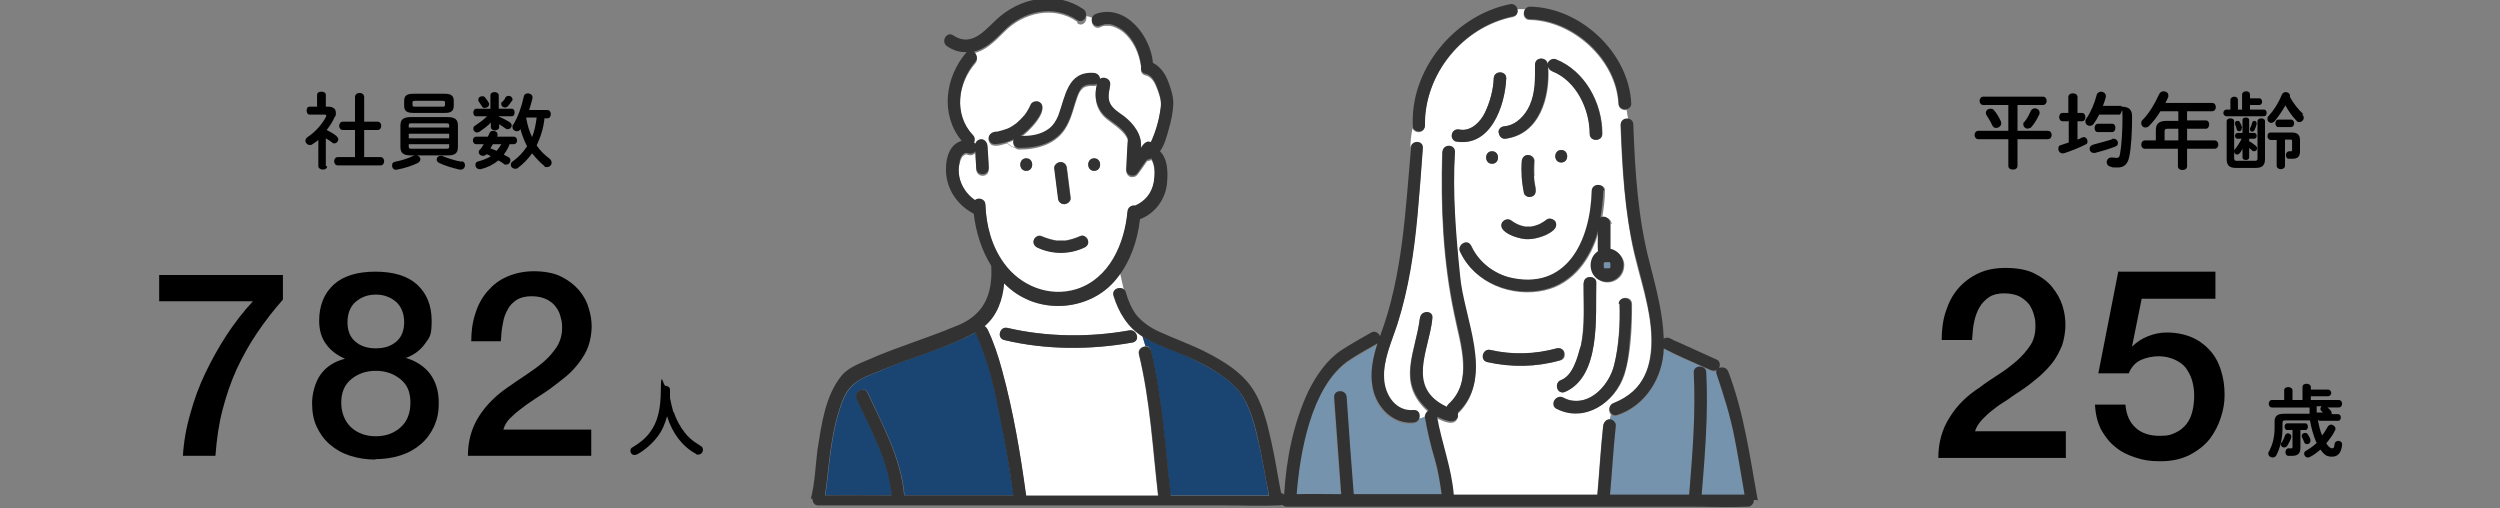 <?xml version="1.0" encoding="UTF-8"?>
<svg id="_レイヤー_1" data-name="レイヤー_1" xmlns="http://www.w3.org/2000/svg" version="1.1" viewBox="0 0 600 122">
  <rect x="0" y="0" width="600" height="122" fill="#808080" stroke="none"/>
  <!-- Generator: Adobe Illustrator 29.5.1, SVG Export Plug-In . SVG Version: 2.1.0 Build 141)  -->
  <defs>
    <style>
      .st0 {
        fill: #323232;
      }

      .st1 {
        fill: #7693ad;
      }

      .st2 {
        fill: #1a4472;
      }

      .st3 {
        fill: #fff;
      }

      .st4 {
        fill: #6ec878;
      }
    </style>
  </defs>
  <path class="st4" d="M276.3,38.4s0,0,0,0c0,0-.1,0,0,0Z"/>
  <path class="st4" d="M276.3,38.4s0,0,0,0c0,0,0,0,0,0,0,0,0,0,0,0Z"/>
  <path class="st4" d="M276.3,38.4s0,0,0,0c0,0,0,0,0,0,0,0,0,0,0,0,0,0,0,0,0,0,0,0,0,0,0,0Z"/>
  <polygon class="st4" points="276.3 38.4 276.3 38.4 276.3 38.4 276.3 38.4 276.3 38.4"/>
  <path class="st4" d="M276.4,38.4s0,0,0,0c0,0,0,0,0,0,0,0,0,0,0,0Z"/>
  <path class="st4" d="M276.4,38.4s0,0,0,0c0,0,0,0,0,0,0,0,0,0,0,0Z"/>
  <path class="st2" d="M210.2,118.9h3.9c-.8-8.3-5-15.7-8.4-23.1-.8-1.7,1.8-3.3,2.6-1.5,3.7,8,8,15.7,8.8,24.6h26.2c-1-6.7-2.1-13.5-3.5-20.1-1.2-6.4-2.9-13-5.6-19-7.4,3.9-15.8,5.9-23.4,9.4-4.8,1.8-7.4,3.2-9,8.3-2.4,6.9-2.7,14.2-3.7,21.4,4-.1,8.1,0,12.2,0Z"/>
  <path class="st3" d="M243.3,33.7c-.5.2-1.1.4-1.6.6.7.5,1.2,1,1.9,1.1-.4-.4-.5-1.1-.3-1.7Z"/>
  <path class="st3" d="M258.5,5.2c-5.6-3.9-12.9-2.2-17.5,2.5-2.1,2.1-4.3,4.4-7.3,5.1.7.5,1.1,1.5.4,2.4-4.3,4.9-5.3,12.6-.6,17.6.5.6.5,1.3.2,1.8.1,0,.3.2.4.3.2-.6.8-1,1.4-1.1.9,0,1.5.8,1.5,1.7,0,1.7.2,3.5.3,5.2,0,2-2.9,2-3,0,0-1.3-.1-2.6-.2-4-.5.6-1.3.7-2,.4-.4-.2-.9.3-1.2.6-2,3.7-.2,8.5,3.1,10.7.8-.7,2.5-.3,2.5,1.1.2,5,1.5,10,4.5,14.1,4,5.4,10.9,8.2,17.3,6.2,8-2.5,11.6-11,12.3-18.7,0-1.1,1.1-1.6,1.9-1.4,2.4-1.1,3.9-3,4.4-5.6.3-1.8.4-4-.5-5.6,0,0,0,0-.1-.1,0,0,0,0,0,0,0,0,0,0,0,0,0,0,0,0,0,0,0,0-.4.2-.3.1-.2.1-.5.2-.7.2-.7,1-1.4,2.1-2.2,3.1-.4.6-1,.8-1.7.7-.6-.1-1.1-.8-1.1-1.4.2-2.5.2-4.9.4-7.4-.6-2-3.2-3.6-4.7-4.8-2.8-2-3.6-5.2-2.7-8.4-.6.3-1.5,0-2.1.2-.3,0-.5.1-.8.2-.2,0-.3.2-.5.3-.2.2-.3.3-.5.5-.3.4-.5.8-.7,1.3t0,0s0,0,0,0c-.9,2.4-1.4,5.1-2.7,7.4-2.3,4.2-6.9,5.5-11.4,5.5-.4,0-.8-.2-1-.4-.7-.1-1.3-.6-1.9-1.1-1.1.3-2.5.9-3.7.4-1.5-1.2-.5-3,1.3-2.8.8-.1,1.6-.3,2.4-.7.8-.4,1.5-.8,2.2-1.3.7-.6,1.4-1.3,2-2,.6-.8,1.1-1.7,1.5-2.6.3-.7,1.4-.9,2.1-.5,2.6,1.6-3,7.2-4.6,8.1,2.4,0,4.9-.3,6.8-1.7,1.1-.8,1.8-2,2.3-3.2,0,0,0,0,0,0,1.7-4.6,2.2-10.7,8.6-10.2.9,0,1.3.7,1.4,1.4,1-.7,2.8,0,2.4,1.6-.3,1.3-.7,2.9,0,4.2.7,1.4,2.3,2.3,3.4,3.2,2.4,1.8,4.5,4.5,4,7.6.5-.9,1.3-1.9,2.4-1.4,1.2-2.6,2-5.7,2.4-8.6.2-1.6-.2-2.7-.8-4.3-.5-1.4-1.3-3.2-2.9-3.5-.9-.2-1.2-1-1-1.7-.4-3.4-1.9-6.8-4.6-8.9,0,0,0,0,0,0-.9-.6-1.8-1.1-2.9-1.3-.4,0-.8,0-1.2,0-.4,0-.9.2-1.3.4-1.2.5-2.4-1.2-1.6-2.2-.5-.3-1-.5-1.6-.5.3,1.2-.9,2.6-2.1,1.7ZM262.6,38c1.9,0,1.9,3,0,3s-1.9-3,0-3ZM254.6,38.9c.9,0,1.4.7,1.5,1.5.3,2.4.6,4.7.9,7.1.1.8-.8,1.5-1.5,1.5-.9,0-1.4-.7-1.5-1.5-.3-2.4-.6-4.7-.9-7.1-.1-.8.8-1.5,1.5-1.5ZM248.1,57.6c.2-.7,1.1-1.3,1.8-1,1.2.5,2.4.9,3.7,1.1.7,0,1.4,0,2.1,0,1.2-.2,2.4-.6,3.6-1.1.8-.3,1.6.3,1.8,1,.2.8-.3,1.5-1,1.8-3.5,1.6-7.5,1.6-11,0-.8-.3-1.3-1-1-1.8ZM246.3,38c1.9,0,1.9,3,0,3s-1.9-3,0-3Z"/>
  <path class="st3" d="M246.9,72c-2.3-1-4.3-2.4-6-4.1-.3,3.9-1.7,7.8-4.7,10.3.3.1.5.3.7.7,1.5,3.1,2.6,6.5,3.5,9.8,2.7,9.8,4.5,20,5.8,30.2h31.7c-1.3-11.3-1.9-22.8-4.6-33.9-.3-1.1.7-1.9,1.6-1.9l-.7-2.3c-3.6-2.2-5.7-5.8-7-9.8-.5-1.6,1.5-2.4,2.5-1.5l-.9-4c-4.8,7.1-14.1,9.9-22,6.5ZM271,79.3c1.8-.4,2.8,2.5.8,2.9-10.1,1.8-20.8,1.8-30.8-.6-1.2-.3-1.3-1.6-.7-2.4.3-.4.8-.6,1.5-.5,9.4,2.2,19.7,2.3,29.2.6Z"/>
  <path class="st2" d="M276.2,84.2c2.7,11.3,3.4,23.1,4.7,34.7h23.6c-.9-4.7-1.6-9.5-2.8-14.2-1-4.2-2.3-8.9-5.4-12-3.1-3.1-7.3-5.2-11.2-7.1-3.6-1.7-7.6-2.8-10.9-4.9l.7,2.3c.6,0,1.1.3,1.3,1.1Z"/>
  <path class="st0" d="M241.8,78.7c-1.8-.5-2.7,2.4-.8,2.9,10,2.4,20.7,2.4,30.8.6,2-.4,1-3.3-.8-2.9-9.5,1.7-19.8,1.6-29.2-.6Z"/>
  <path class="st0" d="M262.6,41c1.9,0,1.9-3,0-3s-1.9,3,0,3Z"/>
  <path class="st0" d="M246.3,41c1.9,0,1.9-3,0-3s-1.9,3,0,3Z"/>
  <path class="st0" d="M249.1,59.5c3.5,1.6,7.5,1.6,11,0,.8-.3,1.3-1,1-1.8-.2-.7-1.1-1.4-1.8-1-1.2.5-2.3.9-3.6,1.1-.7,0-1.4,0-2.1,0-1.3-.2-2.5-.6-3.7-1.1-.8-.3-1.6.3-1.8,1-.2.9.3,1.5,1,1.8Z"/>
  <path class="st0" d="M276.4,38.5s0,0,0,0c0,0,0,0,0,0,0,0,0,0,0,0Z"/>
  <path class="st0" d="M276.3,38.4s0,0,0,0c0,0,0,0,0,0,0,0,0,0,0,0Z"/>
  <path class="st0" d="M276.3,38.4s0,0,0,0c0,0,0,0,0,0,0,0,0,0,0,0Z"/>
  <polygon class="st0" points="276.3 38.4 276.3 38.4 276.3 38.4 276.3 38.4 276.3 38.4"/>
  <path class="st0" d="M255.4,49c.7,0,1.6-.7,1.5-1.5-.3-2.4-.6-4.7-.9-7.1,0-.8-.6-1.5-1.5-1.5-.7,0-1.6.7-1.5,1.5.3,2.4.6,4.7.9,7.1,0,.8.6,1.5,1.5,1.5Z"/>
  <path class="st0" d="M307.6,119c-.9-4.4-1.5-8.7-2.5-13.1-1-4.5-2.2-9.5-4.9-13.2-2.5-3.5-6.4-5.9-10.2-7.9-3.8-2-7.9-3.4-11.8-5.2-2-.9-3.8-2.1-5.3-3.8-1.3-1.6-2.1-3.6-2.7-5.6,0-.3-.2-.5-.4-.7-1-.9-3-.1-2.5,1.5,1.2,4,3.4,7.6,7,9.8,3.3,2.1,7.3,3.3,10.9,4.9,4,1.8,8.1,4,11.2,7.1,3.1,3.1,4.4,7.8,5.4,12,1.1,4.7,1.8,9.4,2.8,14.2h-23.6c-1.3-11.6-2-23.4-4.7-34.7-.2-.7-.7-1.1-1.3-1.1-.9,0-1.9.7-1.6,1.9,2.7,11.1,3.3,22.6,4.6,33.9h-31.7c-1.4-10.1-3.1-20.3-5.8-30.2-.9-3.3-2-6.7-3.5-9.8-.2-.3-.4-.5-.7-.7,3-2.5,4.4-6.4,4.7-10.3,7.2,7.6,20.4,7.2,27-1.1,3.3-4.1,5-9.1,5.6-14.3,3.7-1.4,6.2-4.9,6.5-8.8.2-2.5.2-5.6-1.7-7.5,1.1-1.5,1.6-3.5,2.1-5.3.6-2,1-4,1.1-6.1,0-1.9-.6-3.7-1.3-5.5-.7-1.8-1.9-3.5-3.6-4.3-.5-6.4-6.5-14.2-13.6-11.8-1.9.7-1.1,3.4.8,2.9.4-.1.8-.3,1.3-.4.4,0,.8,0,1.2,0,1.1.2,2,.7,2.9,1.3,0,0,0,0,0,0,2.8,2.1,4.2,5.5,4.6,8.9-.2.7.1,1.5,1,1.7,1.6.3,2.4,2.1,2.9,3.5.6,1.7.9,2.7.8,4.3-.3,2.9-1.2,6-2.4,8.6-1.1-.5-1.9.6-2.4,1.4.4-3.1-1.7-5.8-4-7.6-1.2-.9-2.8-1.8-3.4-3.2-.6-1.3-.2-2.8,0-4.2.4-1.5-1.4-2.3-2.4-1.6,0-.7-.6-1.3-1.4-1.4-6.4-.5-6.9,5.6-8.6,10.2,0,0,0,0,0,0-.5,1.2-1.2,2.4-2.3,3.2-1.9,1.4-4.3,1.8-6.8,1.7,1.6-.8,7.2-6.5,4.6-8.1-.6-.4-1.7-.2-2.1.5-.4.9-.9,1.8-1.5,2.6-.6.7-1.3,1.4-2,2-.7.5-1.4,1-2.2,1.3-.8.3-1.6.5-2.4.7-1.8-.1-2.8,1.7-1.3,2.8.2.1.5.2.8.2,1.6-.1,3.1-.5,4.5-1.2-.4.9.2,2.1,1.3,2.1,4.6,0,9.1-1.2,11.4-5.5,1.3-2.3,1.7-4.9,2.7-7.4,0,0,0,0,0,0t0,0c.2-.4.4-.9.7-1.3.2-.2.3-.4.5-.5.2-.1.3-.2.5-.3.2,0,.5-.2.8-.2.6-.1,1.5.1,2.1-.2-.9,3.2-.1,6.4,2.7,8.4,1.5,1.2,4.1,2.7,4.7,4.8-.2,2.4-.3,4.9-.4,7.4,0,.6.5,1.3,1.1,1.4.7.2,1.3-.1,1.7-.7.7-1,1.4-2.1,2.2-3.1.2,0,.5,0,.7-.2,0,0,.3-.1.3-.1,0,0,0,0,0,0,0,0,0,0,0,0,0,0,0,0,0,0,0,0,0,0,0,0,0,0,0,0,0,0,0,0,0,0,0,0,0,0,0,0,0,0,0,0,0,0,0,0,0,0,0,0,0,0,0,0,0,0,0,0,0,0,0,.1.1.1.9,1.6.8,3.8.5,5.6-.5,2.6-2,4.5-4.4,5.6-.8-.1-1.8.3-1.9,1.4-.7,7.7-4.3,16.2-12.3,18.7-6.5,2-13.4-.8-17.3-6.2-3-4.1-4.3-9.1-4.5-14.1,0-1.4-1.7-1.8-2.5-1.1-2.9-2-4.5-5.5-3.7-9,0-1,.8-2.5,1.8-2.3.7.3,1.5.2,2-.4,0,1.3.1,2.6.2,4,.1,2,2.9,2,3,0,0-1.7-.2-3.5-.3-5.2,0-.8-.6-1.7-1.5-1.7-.6,0-1.3.5-1.4,1.1,0-.1-.2-.2-.4-.3.3-.5.4-1.2-.2-1.8-4.7-5-3.6-12.7.6-17.6.7-.8.3-1.9-.4-2.4,3-.7,5.2-3,7.3-5.1,4.6-4.7,11.9-6.3,17.5-2.5,1.7,1.1,3-1.6,1.5-2.6-6.1-4.2-14.1-3-19.7,1.5-3.4,2.7-6.6,8-11.5,4.8-1.6-1.1-3.1,1.5-1.5,2.6,1.5,1,3,1.5,4.7,1.4-5.2,6-6.4,15-1.2,21.3-3.4,1-4,5.2-3.7,8.2.5,4.1,3,7.4,6.6,9.3.5,4.4,1.9,8.8,4.2,12.5h0c.4,7.1-1.9,12.1-8.8,14.6-6.7,2.8-13.8,4.9-20.4,7.8-2.3,1-4.9,1.9-6.6,3.8-4.1,5-4.9,11.8-5.9,17.9-.5,3.9-.6,8-1.6,11.8,0,0,0,0,0,0h.4c0,.8.4,1.6,1.4,1.6h97c4.5,0,9.1.2,13.7,0,1.8,0,1.9-2.6.4-3ZM201.7,97.5c1.6-5.2,4.2-6.5,9-8.3,7.7-3.4,16-5.4,23.4-9.4,2.7,6,4.4,12.6,5.6,19,1.4,6.7,2.6,13.4,3.5,20.1h-26.2c-.8-8.9-5.1-16.7-8.8-24.6-.8-1.8-3.4-.2-2.6,1.5,3.4,7.4,7.6,14.8,8.4,23.1-5.3,0-10.7-.1-16,0,1-7.2,1.3-14.5,3.7-21.4Z"/>
  <path class="st4" d="M385.1,63.1s0,0-.1.1c0,0,0,0,.1-.1Z"/>
  <path class="st4" d="M385,63.2s0,0,0,0c0,0,0,0,0,0,0,0,0,0,0,0Z"/>
  <path class="st4" d="M385.3,64.6s0,0,0,0c0,0,0,0,0,0,0,0,0,0,0,0Z"/>
  <path class="st4" d="M386.4,62.9s0,0,0,0c0,0,0,0,0,0,0,0,0,0,0,0Z"/>
  <path class="st4" d="M385.1,64.5s0,0,.1.1c0,0,0,0,0,0,0,0,0,0,0,0Z"/>
  <path class="st1" d="M385,64.4s0,0,0,0c0,0,0,0,.1.1,0,0,.1,0,.2,0,0,0,.2,0,.3,0,0,0,.2,0,.3,0,0,0,.2,0,.3,0,0,0,.1,0,.2-.1,0,0,0,0,0,0,0,0,0,0,.1-.1,0,0,0-.1,0-.2,0-.1,0-.2,0-.4,0,0,0,0,0,0,0,0,0,0,0,0,0-.1,0-.2,0-.4,0,0,0-.1-.1-.2,0,0,0,0,0,0,0,0,0,0-.1-.1,0,0-.1,0-.2,0,0,0-.2,0-.3,0,0,0-.2,0-.3,0,0,0-.2,0-.3,0,0,0-.1,0-.2.1,0,0,0,0,0,0,0,0,0,0-.1.1,0,0,0,.1,0,.2,0,0,0,.2,0,.3,0,0,0,.2,0,.3,0,0,0,.2,0,.3,0,0,0,.1.1.2Z"/>
  <path class="st4" d="M386.5,64.5s0,0,.1-.1c0,0,0,0,0,0,0,0,0,0,0,0Z"/>
  <path class="st4" d="M386.6,63.1s0,0-.1-.1c0,0,0,0,.1.1Z"/>
  <path class="st4" d="M386.7,64.3s0,0,0,0c0,0,0,0,0,0,0,0,0,0,0,0Z"/>
  <path class="st4" d="M331.2,80.7c0,0-.2,0-.2,0,0,0,0,.2.1.3,0-.1,0-.2.1-.3Z"/>
  <path class="st1" d="M339.2,101.7c-4.9.5-8.9-3.7-9.8-8.2-.7-3.7,0-7.3,1.1-10.8-2.4,1.4-4.9,2.8-7.2,4.3-8.7,6.3-11.4,21.7-12.2,31.9,3.6,0,7.1,0,10.7,0-.6-7.8-1.2-15.5-1.7-23.3-.1-1.9,2.9-1.9,3,0,.6,7.8,1.1,15.5,1.7,23.3h21.1c-.5-6.5-3.3-12.6-3.9-19-.4.2-.9.3-1.3.4-.1.6-.6,1.3-1.4,1.3Z"/>
  <path class="st4" d="M412.9,88.2c0,0-.1-.2-.2-.3,0,.1,0,.3-.1.4,0,0,.2,0,.3-.1Z"/>
  <path class="st3" d="M341.4,35.8c-1,14.2-1.9,28.6-6.1,42.2-1.4,4.3-3.4,8.6-3.2,13.2.2,3.9,2.8,7.9,7.1,7.5,1.1-.1,1.6.8,1.4,1.7.4,0,.9-.2,1.3-.4.1-.5.5-.9.9-1.1-7.8-6.9-3.2-13.9-2.1-22.2.2-1.9,3.2-1.9,3,0-.4,4.5-2.5,8.8-2.3,13.4,0,3.5,2.6,6.6,5.7,7.9,0-.2.2-.4.4-.6,6.2-5.6,2.9-14.8,1.5-21.8-2.7-12.7-3.3-25.9-2.9-38.8.1-1.9,3.1-1.9,3,0-.6,9.8.2,19.7,1.2,29.5.8,10.4,8.5,24.5-.5,33.1.1.3.2.7,0,1-.8,2.1-3.6.6-5,0,1.1,6.3,3.4,12.3,4,18.7h34.5c.5-5.5.8-11.1,1.4-16.6,0-.8.7-1.6,1.6-1.5.1-.5.2-1,.3-1.5-.7-.8-.5-2.1.6-2.5,4.8-1.6,7.8-5.8,8.7-10.7,1.6-8.5-1.8-17.2-3.7-25.4-2.3-10.1-2.9-20.5-3.3-30.8,0-1.2,1-1.6,1.9-1.4-.2-.8-.3-1.5-.4-2.3-.8.2-1.9-.3-2-1.4-.5-10.6-10.9-20-21.3-20.2-1.5,0-1.8-1.8-1-2.6-.7,0-1.4,0-2.1,0,.3.8,0,1.7-.9,1.9-12.1,2.4-21.4,13.9-21.2,26.2,0,1.7-2.3,1.9-2.9.5-.3,1.5-.5,3-.5,4.5.6-1.3,3-1.1,2.8.6ZM357,86.9c-1.9-.5-1-3.4.8-2.9,5.2,1.2,10.7,1.1,15.9-.4.9-.2,1.5.3,1.8,1,.2.7,0,1.7-1,1.9-5.7,1.6-11.7,1.7-17.4.4ZM380.1,67.9c0-2,3.1-1.8,3,0-.2,7.8,1.2,22.5-7.6,26.2-1.9.6-2.6-2.3-.8-2.9,1.8-.6,2.8-2.7,3.5-4.4,2.5-6,1.7-12.6,1.8-18.9ZM391.7,72.9c0,5.7-.2,11.6-1.8,17-2.2,6.7-9.4,11.5-16.2,8.1-1.8-1,0-3.5,1.5-2.6,5.4,2.9,11-2.5,12.2-7.8,1.1-4.7,1.4-9.9,1.3-14.7,0-1.9,2.9-1.9,3,0ZM386.6,53.7v6.2c1.9.4,3.5,2.2,3.2,4.2-.2,2.8-3.2,4.5-5.7,3.3-2.7-1.2-2.9-5.3-.4-6.9-.2-1.6,0-3.3,0-4.9-1.8,6.5-6,12.5-12.9,14.1-7.8,1.8-16.8-1.6-20.2-9.1-.8-1.6,1.7-3.3,2.6-1.5,4.2,9.4,18.7,11.2,24.6,2.5,3.2-4.5,4.2-10.3,4.4-15.7,0-1.8,2.7-1.9,3-.4,0,2.3-.3,4.7-.7,7,.9-.7,2.3.1,2.3,1.3ZM358.1,36.3c1.9,0,1.9,3,0,3s-1.9-3,0-3ZM368.2,42.2c0,.6,0,1.3.2,1.9.2,1.1.6,2.7-.8,3.1-.7.2-1.7-.3-1.8-1-.5-2.5-.6-5-.5-7.5,0-.8.6-1.5,1.5-1.5.8,0,1.6.7,1.5,1.5,0,1.2-.1,2.3,0,3.5ZM365.9,54.4c0,0,0,0,.1,0,.5,0,1,0,1.5,0,.4,0,1.8-.4,2.5-.9.4-.2.8-.5,1.2-.8.7-.5,1.7-.1,2.1.5.4.8.1,1.6-.5,2.1-3.4,2.7-8.3,2.8-11.7.1-1.7-1.1-.2-3.5,1.5-2.6,1.1.8,2.1,1.3,3.3,1.5ZM374.7,36c1.9,0,1.9,3,0,3s-1.9-3,0-3ZM367.2,25.3c1.4-3.1,1.4-6.5,1.3-9.8,0-1.9,2.8-1.9,3-.1.1-.8,1.1-1.5,1.9-1.2,7,2.8,11.2,10.5,11.2,17.9,0,.6-.3,1-.6,1.2-.9.6-2.4.2-2.4-1.2,0-5.9-3.2-12.7-9-15-.5-.2-.8-.5-1-1h0c.5,7.2-2,16.2-10.3,17.2-.8,0-1.5-.7-1.5-1.5,0-.9.7-1.4,1.5-1.5,2.8-.3,4.9-2.7,6-5ZM348.5,32.1c.2-.8,1-1.2,1.8-1,2.7.5,5-1.8,6.1-4.1,1.2-2.5,2-5.5,2.1-8.2,0-1.9,3.1-1.9,3,0-.3,6.7-3.7,16.5-12,15.2-.8-.2-1.3-1.1-1-1.8Z"/>
  <path class="st4" d="M371.5,16.1h0s0,0,0-.1c0,0,0,0,0,.1Z"/>
  <path class="st1" d="M387.8,102.3c-.6,5.5-.9,11.1-1.4,16.6h19c.8-9.7,1.6-19.5,1.1-29.3,0-1.9,2.9-1.9,3,0,.5,9.8-.3,19.5-1.1,29.3h10.3c-.8-4.5-1.5-9.1-2.4-13.6-1-5.2-2.6-10.3-4.3-15.3-.1-.4-.1-.7,0-1-.9.5-1.9-.3-2.8-.6-3.3-1.6-6.7-2.9-9.9-4.6-.2,7-4.4,13.8-11.2,16-.6.2-1.1,0-1.4-.4,0,.5-.2,1-.3,1.5.7,0,1.5.7,1.4,1.5Z"/>
  <path class="st0" d="M385,45.8c.1-1.8-2.9-2-3,0-.3,12-6,24.2-20,20.7-3.9-1.1-7.3-3.9-9-7.6-.9-1.8-3.4,0-2.6,1.5,3.5,7.5,12.4,10.9,20.2,9.1,6.9-1.6,11.1-7.6,12.9-14.1,0,1.6-.1,3.3,0,4.9-2.5,1.6-2.3,5.7.4,6.9,2.5,1.3,5.5-.5,5.7-3.3.2-2-1.3-3.9-3.2-4.2v-6.2c0-1.1-1.3-1.9-2.3-1.3.4-2.2.6-4.4.7-6.6ZM384.9,63.6c0,0,0-.2,0-.3,0,0,0-.1,0-.2,0,0,0,0,0,0,0,0,0,0,0,0,0,0,.1-.1.1-.1,0,0,0,0,0,0,0,0,.1,0,.2-.1,0,0,.2,0,.3,0,0,0,.2,0,.3,0,0,0,.2,0,.3,0,0,0,.1,0,.2,0,0,0,0,0,0,0,0,0,0,0,0,0,0,0,.1.1.1.1,0,0,0,0,0,0,0,0,0,.1.1.2,0,.1,0,.2,0,.4,0,0,0,0,0,0,0,0,0,0,0,0,0,.1,0,.2,0,.4,0,0,0,.1,0,.2,0,0,0,0,0,0,0,0,0,0,0,0,0,0-.1.1-.1.1,0,0,0,0,0,0,0,0-.1,0-.2.1,0,0-.2,0-.3,0,0,0-.2,0-.3,0,0,0-.2,0-.3,0,0,0-.1,0-.2,0,0,0,0,0,0,0,0,0,0,0,0,0,0,0-.1-.1-.1-.1,0,0,0,0,0,0,0,0,0-.1-.1-.2,0,0,0-.2,0-.3,0,0,0-.2,0-.3Z"/>
  <path class="st0" d="M366.7,37.2c-.9,0-1.4.7-1.5,1.5-.2,2.5,0,5,.5,7.5.1.8,1.1,1.3,1.8,1,1.5-.4,1-2,.8-3.1-.2-1.8-.3-3.6-.1-5.4,0-.8-.7-1.5-1.5-1.5Z"/>
  <path class="st0" d="M374.7,39c1.9,0,1.9-3,0-3s-1.9,3,0,3Z"/>
  <path class="st0" d="M358.1,39.3c1.9,0,1.9-3,0-3s-1.9,3,0,3Z"/>
  <path class="st0" d="M386.5,64.5s0,0,0,0c0,0,0,0,0,0,0,0-.1.1-.1.1,0,0,0,0,0,0Z"/>
  <path class="st0" d="M386.5,63.1s0,0,0,0c0,0,0,0,0,0,0,0,.1.1.1.1,0,0,0,0,0,0Z"/>
  <path class="st0" d="M385.1,63.1s0,0,0,0c0,0,0,0,0,0,0,0,.1-.1.1-.1,0,0,0,0,0,0Z"/>
  <path class="st0" d="M385.1,64.5s0,0,0,0c0,0,0,0,0,0,0,0-.1-.1-.1-.1,0,0,0,0,0,0Z"/>
  <path class="st0" d="M367.2,4.6c10.5.2,20.8,9.6,21.3,20.2,0,1.9,3.1,1.9,3,0-.6-12.2-12.2-23-24.3-23.2-.4,0-.8.2-1,.4-.8.8-.5,2.6,1,2.6Z"/>
  <path class="st0" d="M421.9,120.3c-1.9-10.5-3.3-21.1-7.1-31.1-.4-1-1.4-1.2-2.2-.9.3-.7.2-1.7-.6-2-3.2-1.4-6.3-2.9-9.5-4.3-1.1-.3-2.1-1.5-3.2-.7-.2-6.1-1.8-12-3.3-17.9-2.9-10.9-3.6-22.2-4-33.5,0-1.9-3-2-3,0,.4,10.3.9,20.8,3.3,30.8,2.8,11.4,9.8,30.1-5,36-1.2.4-1.3,1.8-.6,2.5.3.4.8.6,1.4.4,6.8-2.2,11-9,11.2-16,3.2,1.7,6.6,3.1,9.9,4.6.9.3,1.8,1.1,2.8.6-.1.3-.2.6,0,1,1.7,5,3.3,10.1,4.3,15.3.9,4.5,1.6,9.1,2.4,13.6h-10.3c.8-9.7,1.6-19.5,1.1-29.3,0-1.9-3.1-1.9-3,0,.5,9.8-.3,19.5-1.1,29.3h-19c.5-5.5.8-11.1,1.4-16.6,0-.8-.7-1.4-1.4-1.5-.9,0-1.5.7-1.6,1.5-.6,5.5-.9,11.1-1.4,16.6h-34.5c-.5-6.4-2.9-12.4-4-18.7,1.4.6,4.2,2.1,5,0,0-.3,0-.6,0-1,9-8.6,1.3-22.7.5-33.1-1-9.8-1.8-19.7-1.2-29.5,0-1.9-2.9-1.9-3,0-.4,13,.2,26.1,2.9,38.8,1.4,7,4.7,16.2-1.5,21.8-.2.2-.3.4-.4.6-9.8-4.6-4.2-13.5-3.4-21.3.2-1.9-2.8-1.9-3,0-1,8.3-5.7,15.4,2.1,22.2-.6.3-1,1-.9,1.7.6,3.4,1.4,6.8,2.4,10.1.8,2.7,1.2,5.5,1.6,8.3h-21.1c-.6-7.8-1.2-15.5-1.7-23.3-.1-1.9-3.1-1.9-3,0,.6,7.8,1.1,15.5,1.7,23.3-3.6,0-7.1-.1-10.7,0,.8-10.1,3.5-25.6,12.2-31.9,2.3-1.6,4.8-2.9,7.2-4.3-1.1,3.5-1.9,7.1-1.1,10.8.9,4.6,4.9,8.7,9.8,8.2,1.8-.1,2-3.1,0-3-4.3.4-6.9-3.6-7.1-7.5-.3-4.6,1.8-8.9,3.2-13.2,2.7-8.4,4-17.2,4.8-25.9.5-5.4.9-10.9,1.3-16.3.1-1.7-2.2-1.9-2.8-.6-1.4,15.4-2,31.2-7.5,45.8-.3-.8-1.2-1.4-2.1-.9-2.4,1.4-4.8,2.7-7.1,4.2-3.6,2.4-6.1,6.1-8,9.9-3.6,7.7-5.3,16.3-5.8,24.8-1.3.5-1.1,2.9.6,2.9h97c4.5,0,9,.2,13.5,0,1,.1,1.7-.8,1.6-1.6h1.1Z"/>
  <path class="st0" d="M342,30.1c-.2-12.3,9.1-23.8,21.2-26.2,1.9-.4,1-3.3-.8-2.9-13.4,2.7-24.2,15.9-23.3,29.6.5,1.4,2.9,1.2,2.9-.5Z"/>
  <path class="st0" d="M359.7,31.8c0,.8.7,1.6,1.5,1.5,8.3-1.1,10.7-10.1,10.3-17.3.2.5.5.9,1,1.1,5.8,2.3,9,9.1,9,15,0,1.4,1.5,1.8,2.4,1.2.4-.2.6-.6.6-1.2,0-7.4-4.1-15.1-11.2-17.9-.8-.3-1.8.4-1.9,1.2-.2-1.8-3-1.8-3,.1,0,3.3.1,6.7-1.3,9.8-1.1,2.4-3.2,4.7-6,5-.8,0-1.5.6-1.5,1.5Z"/>
  <path class="st0" d="M349.2,33.9c8.4,1.7,12-8.4,12.3-15.1,0-1.9-2.9-1.9-3,0-.1,2.7-.9,5.7-2.1,8.2-1.1,2.3-3.4,4.6-6.1,4.1-1.8-.4-2.6,1.9-1.1,2.8Z"/>
  <path class="st0" d="M379.3,83.2c-.8,2.8-1.7,6.7-4.6,8-1.8.6-1.1,3.5.8,2.9,8.8-3.7,7.4-18.3,7.6-26.2,0-.3,0-.6-.2-.8-.7-1-2.7-.8-2.8.8,0,5.1.4,10.3-.7,15.3Z"/>
  <path class="st0" d="M388.7,72.9c.2,4.8-.1,10-1.3,14.7-1.1,4.4-5,9-9.6,8.6-.9,0-1.8-.3-2.7-.8-.5-.2-.9-.2-1.3,0-1,.4-1.5,2-.3,2.7,6.8,3.5,14-1.4,16.2-8.1.9-2.5,1.2-5.3,1.4-7.9.3-3,.5-6.1.4-9.1,0-1.9-3.1-1.9-3,0Z"/>
  <path class="st0" d="M362.6,52.9c-.7-.5-1.7-.1-2.1.5-1.3,2.5,4.6,4.2,6.4,4,1.8,0,7.7-1.7,6.4-4.2-.4-.6-1.4-1-2.1-.5-.4.3-.8.6-1.2.8-.7.5-2.1.8-2.5.9-.5,0-1,0-1.5,0,0,0,0,0-.1,0-1.2-.2-2.2-.7-3.3-1.5Z"/>
  <path class="st0" d="M375.4,84.6c-.2-.7-.9-1.2-1.8-1-5.2,1.4-10.6,1.6-15.9.4-1.8-.5-2.7,2.4-.8,2.9,5.8,1.3,11.8,1.2,17.4-.4,1-.3,1.2-1.2,1-1.9Z"/>
  <g>
    <path d="M78.5,39.9c0,.6-.5.8-1,.8s-1.1-.3-1.1-.8v-6.3c-.5.4-.9.7-1.4,1-.2.2-.5.2-.7.2-.5,0-1-.5-1-1s.2-.6.5-.9c1.9-1.2,3.7-3.3,4.5-5,0-.1,0-.2,0-.2,0-.1-.1-.2-.4-.2h-3.6c-.5,0-.7-.5-.7-1s.2-.9.7-.9h1.8v-2.8c0-.6.5-.8,1.1-.8s1,.3,1,.8v2.8h.6c1.1,0,1.8.5,1.8,1.4s0,.7-.3,1.1c-.4,1-1.1,2.1-1.9,3.1.8.4,1.7.9,2.3,1.4.3.3.5.6.5.8,0,.5-.4,1-.9,1s-.4,0-.7-.3c-.4-.3-.9-.6-1.4-.9v6.6ZM85.2,31.2h-2.9c-.6,0-.9-.5-.9-1s.3-1,.9-1h2.9v-5.9c0-.7.6-1,1.1-1s1.1.3,1.1,1v5.9h3.2c.6,0,.9.5.9,1s-.3,1-.9,1h-3.2v6.5h3.9c.6,0,.9.5.9,1s-.3,1-.9,1h-10.2c-.6,0-.9-.5-.9-1s.3-1,.9-1h4.1v-6.5Z"/>
    <path d="M99.9,37.3c.6,0,1,.5,1,.9s-.2.6-.6.9c-1.4.7-3.3,1.3-5,1.6-.8.2-1.2-.4-1.2-1s.3-.8.8-.9c1.5-.3,3.1-.8,4.3-1.4.2-.1.4-.1.6-.1ZM98.6,37.3c-1.8,0-2.5-.6-2.5-2v-5.2c0-1.4.7-2,2.5-2h8.8c1.8,0,2.5.6,2.5,2v5.2c0,1.7-1,2-2.5,2h-8.8ZM99.2,27.1c-1.6,0-2.2-.5-2.2-1.7v-1.2c0-1.2.6-1.7,2.2-1.7h7.5c1.6,0,2.2.5,2.2,1.7v1.2c0,1.5-1,1.7-2.2,1.7h-7.5ZM107.8,30.1c0-.4-.1-.5-.8-.5h-8.1c-.7,0-.8,0-.8.5v.5h9.7v-.5ZM98.1,33.2h9.7v-1.1h-9.7v1.1ZM107,35.7c.7,0,.8-.1.8-.5v-.6h-9.7v.6c0,.5.3.5.8.5h8.1ZM106.2,25.6c.5,0,.6-.1.6-.4v-.6c0-.3-.1-.4-.6-.4h-6.6c-.5,0-.6.1-.6.4v.6c0,.4.3.4.6.4h6.6ZM110.8,38.7c.6.1.8.5.8,1s-.4,1-1,1-.2,0-.3,0c-1.8-.4-3.7-1-4.9-1.6-.4-.2-.6-.5-.6-.8,0-.5.4-.9,1-.9s.3,0,.5.1c1,.4,2.7,1,4.4,1.3Z"/>
    <path d="M122.3,34.6c-.3.9-.8,1.7-1.4,2.5.4.2.7.4,1.1.6.4.2.5.5.5.8,0,.5-.4,1-1,1s-.4,0-.6-.2c-.4-.3-.9-.6-1.3-.8-1.2,1-2.6,1.7-4.2,2.1-.1,0-.2,0-.3,0-.6,0-1-.5-1-1s.2-.8.8-.9c1.1-.3,2.1-.7,2.9-1.2-.3-.2-.7-.4-1-.5-.3.3-.6.4-.9.4-.5,0-1-.4-1-.8s0-.4.2-.6c.4-.4.7-.9,1-1.4h-1.8c-.5,0-.8-.4-.8-.9s.3-.9.8-.9h2.8c.1-.3.3-.6.4-.9.2-.4.5-.5.9-.5s1,.3,1,.8,0,.2,0,.3c0,.1,0,.2-.1.3h4c.5,0,.8.4.8.9s-.3.9-.8.9h-1ZM119.8,28c.9.4,1.7.8,2.5,1.3.3.2.5.5.5.8,0,.5-.4.9-.9.9s-.4,0-.6-.2c-.5-.3-1-.7-1.5-1v.7c0,.5-.5.8-1,.8s-1-.3-1-.8v-1.1c-.7.8-1.7,1.5-2.7,2.2-.2.1-.4.2-.6.2-.5,0-.9-.4-.9-.9s.2-.6.5-.8c.9-.6,1.9-1.3,2.8-2.2h-2.6c-.5,0-.7-.4-.7-.9s.3-.9.7-.9h3.4v-3.2c0-.6.5-.8,1-.8s1,.3,1,.8v3.2h3.1c.5,0,.7.4.7.9s-.2.9-.7.9h-3.1v.2ZM114.8,23.9c0-.5.4-.8.9-.8s.6.1.8.4c.2.3.5.6.7,1,.1.2.2.3.2.5,0,.5-.5.9-1,.9s-.6-.1-.8-.5c-.2-.3-.4-.6-.6-.9-.2-.2-.2-.4-.2-.6ZM118.3,34.6c-.2.3-.4.7-.6,1,.5.2,1,.4,1.5.6.4-.5.8-1,1.1-1.6h-1.9ZM122.1,23c.5,0,.9.4.9.8s0,.3-.2.5c-.3.4-.6.8-.9,1.2-.2.2-.5.3-.7.3-.5,0-.9-.4-.9-.8s0-.4.3-.6c.3-.3.5-.5.7-1,.2-.3.5-.4.8-.4ZM130.7,28.2c-.2,2.3-.9,4.6-1.9,6.7.8,1.2,1.8,2.2,3,3.1.4.3.6.7.6,1,0,.6-.5,1.1-1.1,1.1s-.5,0-.7-.3c-1.1-.9-2-1.9-2.9-3-1,1.4-2.1,2.5-3.4,3.5-.2.2-.4.2-.7.2-.5,0-1-.4-1-.9s.1-.6.5-.9c1.4-1,2.5-2.2,3.4-3.6-.7-1.3-1.2-2.7-1.6-4.1-.2.4-.6.5-.9.5-.5,0-1-.4-1-1s0-.4.2-.6c1.1-1.8,2-4.3,2.5-6.7.1-.6.6-.8,1-.8s1.1.3,1.1.9,0,.2,0,.3c-.2.9-.5,1.8-.8,2.8h4.4c.5,0,.8.5.8,1s-.3,1-.8,1h-.7ZM126.3,28.2c0,0,0,.1,0,.2.3,1.6.7,3.1,1.4,4.5.6-1.5.9-3.1,1.1-4.7h-2.4Z"/>
  </g>
  <path d="M161.7,98.9c.6,1.8,1.5,3.5,2.7,5,.6.8,1.4,1.5,2.2,2.1.5.3.9.6,1.5,1,.5.2.6.6.6,1,0,.6-.5,1.1-1.1,1.1s-.4,0-.6-.2c-3.2-1.7-5.7-5-6.9-9-.5,1.8-1.2,3.5-2.3,4.9-1.2,1.6-3,3.2-4.8,4.2-.2.1-.5.2-.7.2-.6,0-1-.5-1-1s.2-.7.6-.9c1.5-.9,3.1-2.1,4.2-3.7,1.6-2.2,2.5-5.1,2.5-10.1s.6-.9,1.1-.9,1.1.3,1.1.9,0,1.4,0,2c.2,1.1.5,2.3.8,3.4Z"/>
  <g>
    <path d="M38.2,66h29.7v5.9c-2.3,2.6-4.3,5.2-6.2,8-1.9,2.8-3.5,5.7-4.9,8.7-1.4,3.1-2.5,6.3-3.4,9.8-.9,3.4-1.4,7.1-1.7,11h-7.8c.2-3.4.8-6.8,1.8-10.2.9-3.3,2.1-6.6,3.6-9.7,1.5-3.1,3.2-6.2,5.1-9.1,1.9-2.9,4-5.6,6.3-8.1h-22.5v-6.3Z"/>
    <path d="M90.2,110.3c-2.2,0-4.2-.3-6.1-.9-1.9-.6-3.5-1.5-4.9-2.7-1.4-1.2-2.4-2.6-3.2-4.3-.8-1.7-1.1-3.6-1.1-5.7s.7-5,2.1-6.9c1.4-1.9,3.4-3.1,5.8-3.7h0c-2-.9-3.5-2-4.6-3.6-1.1-1.5-1.6-3.4-1.6-5.5,0-3.7,1.2-6.6,3.5-8.7,2.3-2.1,5.7-3.1,10-3.1s7.7,1,10,3.1c2.3,2.1,3.5,5,3.5,8.7s-.5,3.9-1.6,5.5c-1.1,1.5-2.6,2.7-4.6,3.4h0c2.4.7,4.4,2,5.8,3.8,1.4,1.9,2.1,4.2,2.1,6.9s-.4,4-1.1,5.7c-.8,1.7-1.8,3.1-3.2,4.3-1.4,1.2-3,2.1-4.9,2.7-1.9.6-3.9.9-6.1.9ZM90.2,104.7c2.4,0,4.3-.7,5.9-2.1,1.6-1.4,2.4-3.4,2.4-6s-.8-4.3-2.4-5.6c-1.6-1.3-3.5-2-5.9-2s-4.3.7-5.9,2c-1.6,1.3-2.4,3.2-2.4,5.6s.8,4.5,2.4,6c1.6,1.4,3.5,2.1,5.9,2.1ZM90.2,70.7c-1.9,0-3.5.6-4.8,1.7-1.3,1.1-2,2.8-2,4.9s.6,3.6,1.9,4.7c1.3,1.1,2.9,1.6,4.9,1.6s3.6-.5,4.9-1.6c1.3-1.1,1.9-2.7,1.9-4.7s-.7-3.8-2-4.9c-1.3-1.1-2.9-1.7-4.8-1.7Z"/>
    <path d="M141.9,109.4h-29.6c0-3.6.9-6.7,2.6-9.4,1.7-2.7,4-5,6.9-7,1.4-1,2.9-2,4.4-3,1.5-1,2.9-2,4.2-3.1,1.3-1.1,2.3-2.3,3.2-3.6.8-1.3,1.3-2.8,1.3-4.5,0-.8,0-1.6-.3-2.5-.2-.9-.5-1.7-1.1-2.5-.5-.8-1.3-1.4-2.2-1.9-1-.5-2.2-.8-3.7-.8s-2.6.3-3.5.8c-.9.6-1.7,1.3-2.2,2.3-.6,1-1,2.1-1.2,3.4-.3,1.3-.4,2.7-.5,4.3h-7.1c0-2.4.3-4.6,1-6.7.6-2,1.6-3.8,2.9-5.3,1.3-1.5,2.8-2.7,4.7-3.5,1.8-.8,4-1.3,6.4-1.3s4.9.4,6.6,1.3c1.8.9,3.2,2,4.3,3.3,1.1,1.3,1.9,2.8,2.3,4.3.5,1.6.7,3,.7,4.4s-.3,3.3-.8,4.7c-.5,1.4-1.3,2.7-2.2,3.9-.9,1.2-1.9,2.3-3.1,3.3-1.2,1-2.4,1.9-3.6,2.8-1.2.9-2.5,1.7-3.7,2.5-1.2.8-2.4,1.6-3.4,2.4-1.1.8-2,1.6-2.8,2.4-.8.8-1.3,1.7-1.6,2.7h21.1v6.3Z"/>
  </g>
  <g>
    <path d="M484.2,31.4h7.3c.6,0,.9.5.9,1s-.3,1-.9,1h-7.3v6.4c0,.6-.5.9-1.1.9s-1.1-.3-1.1-.9v-6.4h-7.2c-.6,0-.9-.5-.9-1s.3-1,.9-1h7.2v-6.2h-6c-.6,0-.9-.5-.9-1s.3-1,.9-1h14.3c.6,0,.9.5.9,1s-.3,1-.9,1h-6.1v6.2ZM480.2,29.1c0,.2.1.3.1.5,0,.6-.6,1.1-1.2,1.1s-.7-.2-1-.7c-.3-.7-.9-1.7-1.3-2.3-.1-.2-.2-.4-.2-.6,0-.6.5-1,1.1-1s.6.1.9.4c.6.7,1.2,1.7,1.6,2.6ZM486.7,30.9c-.5,0-1.1-.4-1.1-1s0-.4.3-.7c.6-.7,1.1-1.7,1.5-2.6.2-.4.6-.6,1-.6.5,0,1.1.4,1.1,1s0,.3-.1.5c-.5,1.1-1.1,2.1-1.8,2.9-.2.3-.5.4-.8.4Z"/>
    <path d="M496.4,29.1h-1.4c-.5,0-.8-.5-.8-1s.3-1,.8-1h1.4v-3.8c0-.6.5-.9,1.1-.9s1.1.3,1.1.9v3.8h1.1c.5,0,.8.5.8,1s-.3,1-.8,1h-1.1v4.4c.4-.1.7-.3,1.1-.5.1,0,.3-.1.4-.1.5,0,.9.5.9,1s-.1.6-.5.8c-1.6.8-3.6,1.6-5.2,2.1-.1,0-.2,0-.3,0-.6,0-1-.5-1-1.1s.2-.8.7-.9c.5-.2,1.2-.4,1.8-.6v-5.3ZM509.2,25.6c1.8,0,2.5.8,2.5,2.3,0,3.8-.2,7.5-.7,9.8-.4,1.9-1.4,2.5-2.8,2.5s-1.1,0-1.6-.2c-.7-.1-1-.6-1-1.1s.4-1.1,1.1-1.1.2,0,.3,0c.3,0,.6.1,1,.1s.7-.2.8-.9c.4-2.2.6-5.7.6-8.9s-.2-.6-.7-.6h-4.9c-.4.8-.8,1.5-1.3,2.2-.3.4-.6.5-.9.5-.6,0-1.1-.4-1.1-1s0-.4.2-.7c1.1-1.6,2-3.7,2.5-5.7.1-.5.6-.8,1.1-.8s1.1.4,1.1,1,0,.2,0,.3c-.2.7-.4,1.4-.7,2.1h4.4ZM506.9,33.3c.1,0,.3,0,.4,0,.6,0,1,.5,1,1s-.2.7-.7.9c-1.5.6-3.3,1.1-4.8,1.5,0,0-.2,0-.3,0-.6,0-1-.5-1-1s.3-.8.9-1c1.4-.4,3.1-.8,4.6-1.3ZM506.9,29.7c.6,0,.8.5.8,1s-.3,1-.8,1h-3.4c-.6,0-.8-.5-.8-1s.3-1,.8-1h3.4Z"/>
    <path d="M522.7,26.7h-4.2c-.8,1.3-1.7,2.5-2.7,3.5-.3.3-.6.4-.9.4-.6,0-1-.5-1-1s.1-.6.4-.9c1.5-1.5,2.9-3.9,3.9-6.1.2-.5.7-.7,1.1-.7s1.1.3,1.1.9,0,.3,0,.4c-.2.5-.4,1-.7,1.5h11.2c.6,0,.9.5.9,1s-.3,1-.9,1h-6v2.2h4.5c.6,0,.8.5.8,1s-.3,1-.8,1h-4.5v2.8h6.6c.6,0,.9.5.9,1s-.3,1-.9,1h-6.6v4.2c0,.6-.5.9-1.1.9s-1.1-.3-1.1-.9v-4.2h-7.9c-.6,0-.9-.5-.9-1s.3-1,.9-1h2.6v-2.4c0-1.6.7-2.3,2.7-2.3h2.7v-2.2ZM520.3,30.9c-.7,0-.8.2-.8.7v2.1h3.3v-2.8h-2.4Z"/>
    <path d="M538.1,22.7c0-.5.5-.8,1-.8s.9.3.9.8v.9h2.2c.5,0,.7.4.7.8s-.2.8-.7.8h-2.2v1.1h3.3c.5,0,.7.4.7.8s-.2.8-.7.8h-8.9c-.5,0-.8-.4-.8-.8s.3-.8.8-.8h.9v-2.3c0-.5.5-.8.9-.8s.9.2.9.8v2.3h1v-3.5ZM536.6,40.3c-1.5,0-2.2-.6-2.2-2.1v-9.1c0-.5.5-.7.9-.7s.9.2.9.7v8.9c0,.5.2.6.7.6h4.2c.5,0,.7-.1.7-.6v-8.9c0-.5.5-.7.9-.7s.9.2.9.7v9.1c0,1.5-.7,2.1-2.2,2.1h-4.8ZM537,33.3c-.4,0-.6-.4-.6-.7s.2-.7.6-.7h1.2v-3.1c0-.4.4-.6.8-.6s.8.2.8.6v3.1h1.2c.4,0,.6.3.6.7s-.2.7-.6.7h-1.2v.6c.6.3,1.1.7,1.6,1.1.2.2.3.4.3.6,0,.4-.3.7-.7.7s-.3,0-.5-.2c-.2-.2-.5-.4-.7-.6v2.3c0,.4-.4.6-.8.6s-.8-.2-.8-.6v-2.1c-.2.4-.4.8-.7,1.1-.2.2-.4.3-.6.3-.3,0-.7-.3-.7-.7s0-.4.2-.6c.5-.6,1.1-1.5,1.6-2.5h-1ZM538,30.7c0,0,0,.2,0,.2,0,.4-.3.6-.6.6s-.5-.1-.6-.5c-.1-.4-.2-.8-.4-1.2,0,0,0-.2,0-.3,0-.3.3-.5.6-.5s.5.1.6.4c.2.3.4.8.5,1.2ZM541,29c.3,0,.6.2.6.6s0,.1,0,.2c-.2.6-.3,1-.5,1.4-.2.3-.4.4-.6.4s-.5-.2-.5-.5,0-.2,0-.3c.2-.4.4-.8.5-1.3,0-.3.3-.5.6-.5ZM552.5,27.5c.3.2.4.5.4.8,0,.5-.5,1-1,1s-.6-.1-.8-.4c-.9-.9-1.9-2.3-2.6-3.6-.8,1.4-1.7,2.7-2.6,3.8-.3.3-.6.4-.8.4-.5,0-.9-.4-.9-.9s0-.5.3-.8c1.2-1.3,2.4-3.2,3.1-5,.2-.5.6-.7,1-.7s1,.3,1,.9,0,.2,0,.3c.8,1.5,2,3,3.2,4.1ZM548.4,39.8c0,.5-.5.8-1,.8s-1-.3-1-.8v-6.2h-1.4c-.5,0-.8-.5-.8-.9s.2-.9.7-.9h5.1c1.4,0,2,.6,2,1.8v2.7c0,1.3-.6,1.8-1.8,1.8s-.6,0-.9,0c-.5,0-.7-.5-.7-.9s.3-.9.9-.9c.2,0,.3,0,.4,0s.2,0,.2-.3v-2c0-.4,0-.5-.4-.5h-1.3v6.2ZM546.8,30.5c-.5,0-.7-.5-.7-.9s.2-.9.7-.9h3c.5,0,.8.4.8.9s-.3.9-.8.9h-3Z"/>
  </g>
  <path d="M556.3,100.7c.2,1.3.5,2.6,1,3.8.5-.6.9-1.3,1.3-2,.2-.4.6-.6.9-.6s1,.4,1,.9,0,.3-.1.5c-.5,1.1-1.3,2.1-2.1,3.1.5.8,1,1.2,1.4,1.2s.5-.2.6-1c0-.5.5-.8.9-.8s1,.3.9,1c-.2,1.9-1,2.8-2.4,2.8s-1.9-.5-2.8-1.7c-.8.7-1.6,1.3-2.4,1.7-.2.1-.4.2-.6.2-.5,0-.9-.4-.9-.9s.2-.6.6-.8c.8-.5,1.7-1.1,2.4-1.8,0-.1-.1-.2-.2-.4-.6-1.5-1.1-3.2-1.4-5h-5.9c-.5,0-.7.1-.7.6v1.4c0,2.4-.6,4.7-1.5,6.4-.2.4-.6.5-.9.5-.5,0-1-.4-1-.9s0-.4.2-.6c.8-1.6,1.3-3.3,1.3-5.6v-1.5c0-1.3.6-1.9,2.3-1.9h6.1c0-.5,0-1,0-1.5h-9c-.5,0-.8-.4-.8-.9s.3-.9.8-.9h2.9v-2.3c0-.6.5-.8,1-.8s1,.3,1,.8v2.3h2.4v-3.1c0-.6.5-.8,1-.8s1,.3,1,.8v.6h4.1c.5,0,.8.4.8.8s-.3.8-.8.8h-4.1v.9h6.7c.5,0,.8.4.8.9s-.3.9-.8.9h-2.7c.3.2.6.5.8.8.1.2.2.3.2.5s0,.2,0,.3h1.5c.5,0,.7.4.7.8s-.2.8-.7.8h-4.5ZM549.1,104c.4,0,.8.3.8.7s0,.2,0,.3c-.2.7-.6,1.4-.9,1.9-.2.3-.5.5-.8.5-.4,0-.8-.3-.8-.7s0-.3.2-.5c.3-.4.6-1.1.8-1.7.1-.3.4-.5.7-.5ZM552.1,107.5c0,1.3-.6,1.9-2,1.9s-.6,0-.9,0c-.5,0-.7-.5-.7-.9s.3-1,.9-.9c.2,0,.4,0,.5,0,.2,0,.3,0,.3-.4v-4h-1.3c-.4,0-.6-.4-.6-.8s.2-.8.6-.8h4.4c.4,0,.6.4.6.8s-.2.8-.6.8h-1.2v4.2ZM554.5,105.5c0,.1,0,.2,0,.3,0,.5-.4.8-.8.8s-.6-.2-.7-.5c-.1-.3-.3-.7-.5-1.1,0-.1-.1-.3-.1-.4,0-.4.4-.7.8-.7s.5.1.7.4c.2.3.5.8.6,1.2ZM557.6,99.1c-.2-.2-.3-.3-.5-.5-.2-.2-.2-.3-.2-.5s.1-.4.3-.6h-1.2c0,.5,0,1,0,1.5h1.5Z"/>
  <g>
    <path d="M495.7,109.9h-30.5c0-3.7.9-6.9,2.7-9.7,1.7-2.8,4.1-5.2,7.2-7.2,1.4-1.1,3-2.1,4.5-3.1,1.6-1,3-2.1,4.3-3.2,1.3-1.1,2.4-2.4,3.3-3.7.9-1.3,1.3-2.9,1.3-4.6,0-.8,0-1.7-.3-2.6-.2-.9-.6-1.8-1.1-2.6-.6-.8-1.3-1.4-2.3-2-1-.5-2.3-.8-3.8-.8s-2.7.3-3.6.9-1.7,1.4-2.3,2.4c-.6,1-1,2.2-1.3,3.5-.3,1.4-.4,2.8-.5,4.4h-7.3c0-2.5.3-4.8,1-6.9s1.6-3.9,3-5.5c1.3-1.5,2.9-2.7,4.8-3.6,1.9-.9,4.1-1.3,6.6-1.3s5,.4,6.8,1.3c1.8.9,3.3,2,4.4,3.4,1.1,1.4,1.9,2.8,2.4,4.4.5,1.6.7,3.1.7,4.6s-.3,3.4-.8,4.9c-.6,1.4-1.3,2.8-2.2,4-.9,1.2-2,2.3-3.2,3.4-1.2,1-2.4,2-3.7,2.9s-2.6,1.7-3.8,2.6c-1.3.8-2.5,1.6-3.5,2.4-1.1.8-2,1.7-2.8,2.5-.8.9-1.4,1.8-1.7,2.8h21.8v6.5Z"/>
    <path d="M508.6,65.2h23.1v6.5h-17.7l-2.3,11.4h.1c1-1,2.2-1.8,3.7-2.4,1.5-.6,3-.9,4.5-.9,2.2,0,4.2.4,5.9,1.1,1.7.7,3.2,1.8,4.4,3.1,1.2,1.3,2.1,2.9,2.7,4.8.6,1.8.9,3.8.9,5.9s-.3,3.6-.9,5.5c-.6,1.9-1.5,3.6-2.7,5.2-1.3,1.6-2.9,2.8-4.8,3.8-2,1-4.3,1.5-7,1.5s-4.2-.3-6-.9c-1.9-.6-3.5-1.4-4.9-2.6-1.4-1.1-2.5-2.6-3.4-4.2-.8-1.7-1.3-3.6-1.4-5.9h7.3c.2,2.4,1,4.3,2.5,5.6,1.4,1.3,3.4,1.9,5.7,1.9s2.8-.3,3.9-.8c1.1-.5,1.9-1.2,2.6-2.1.7-.9,1.1-1.9,1.4-3.1.3-1.2.4-2.5.4-3.8s-.2-2.4-.5-3.5c-.3-1.1-.9-2.1-1.5-3-.7-.9-1.6-1.5-2.7-2-1.1-.5-2.4-.8-3.8-.8s-3,.3-4.3.9-2.3,1.7-2.9,3.2h-7.3l4.8-24.5Z"/>
  </g>
</svg>